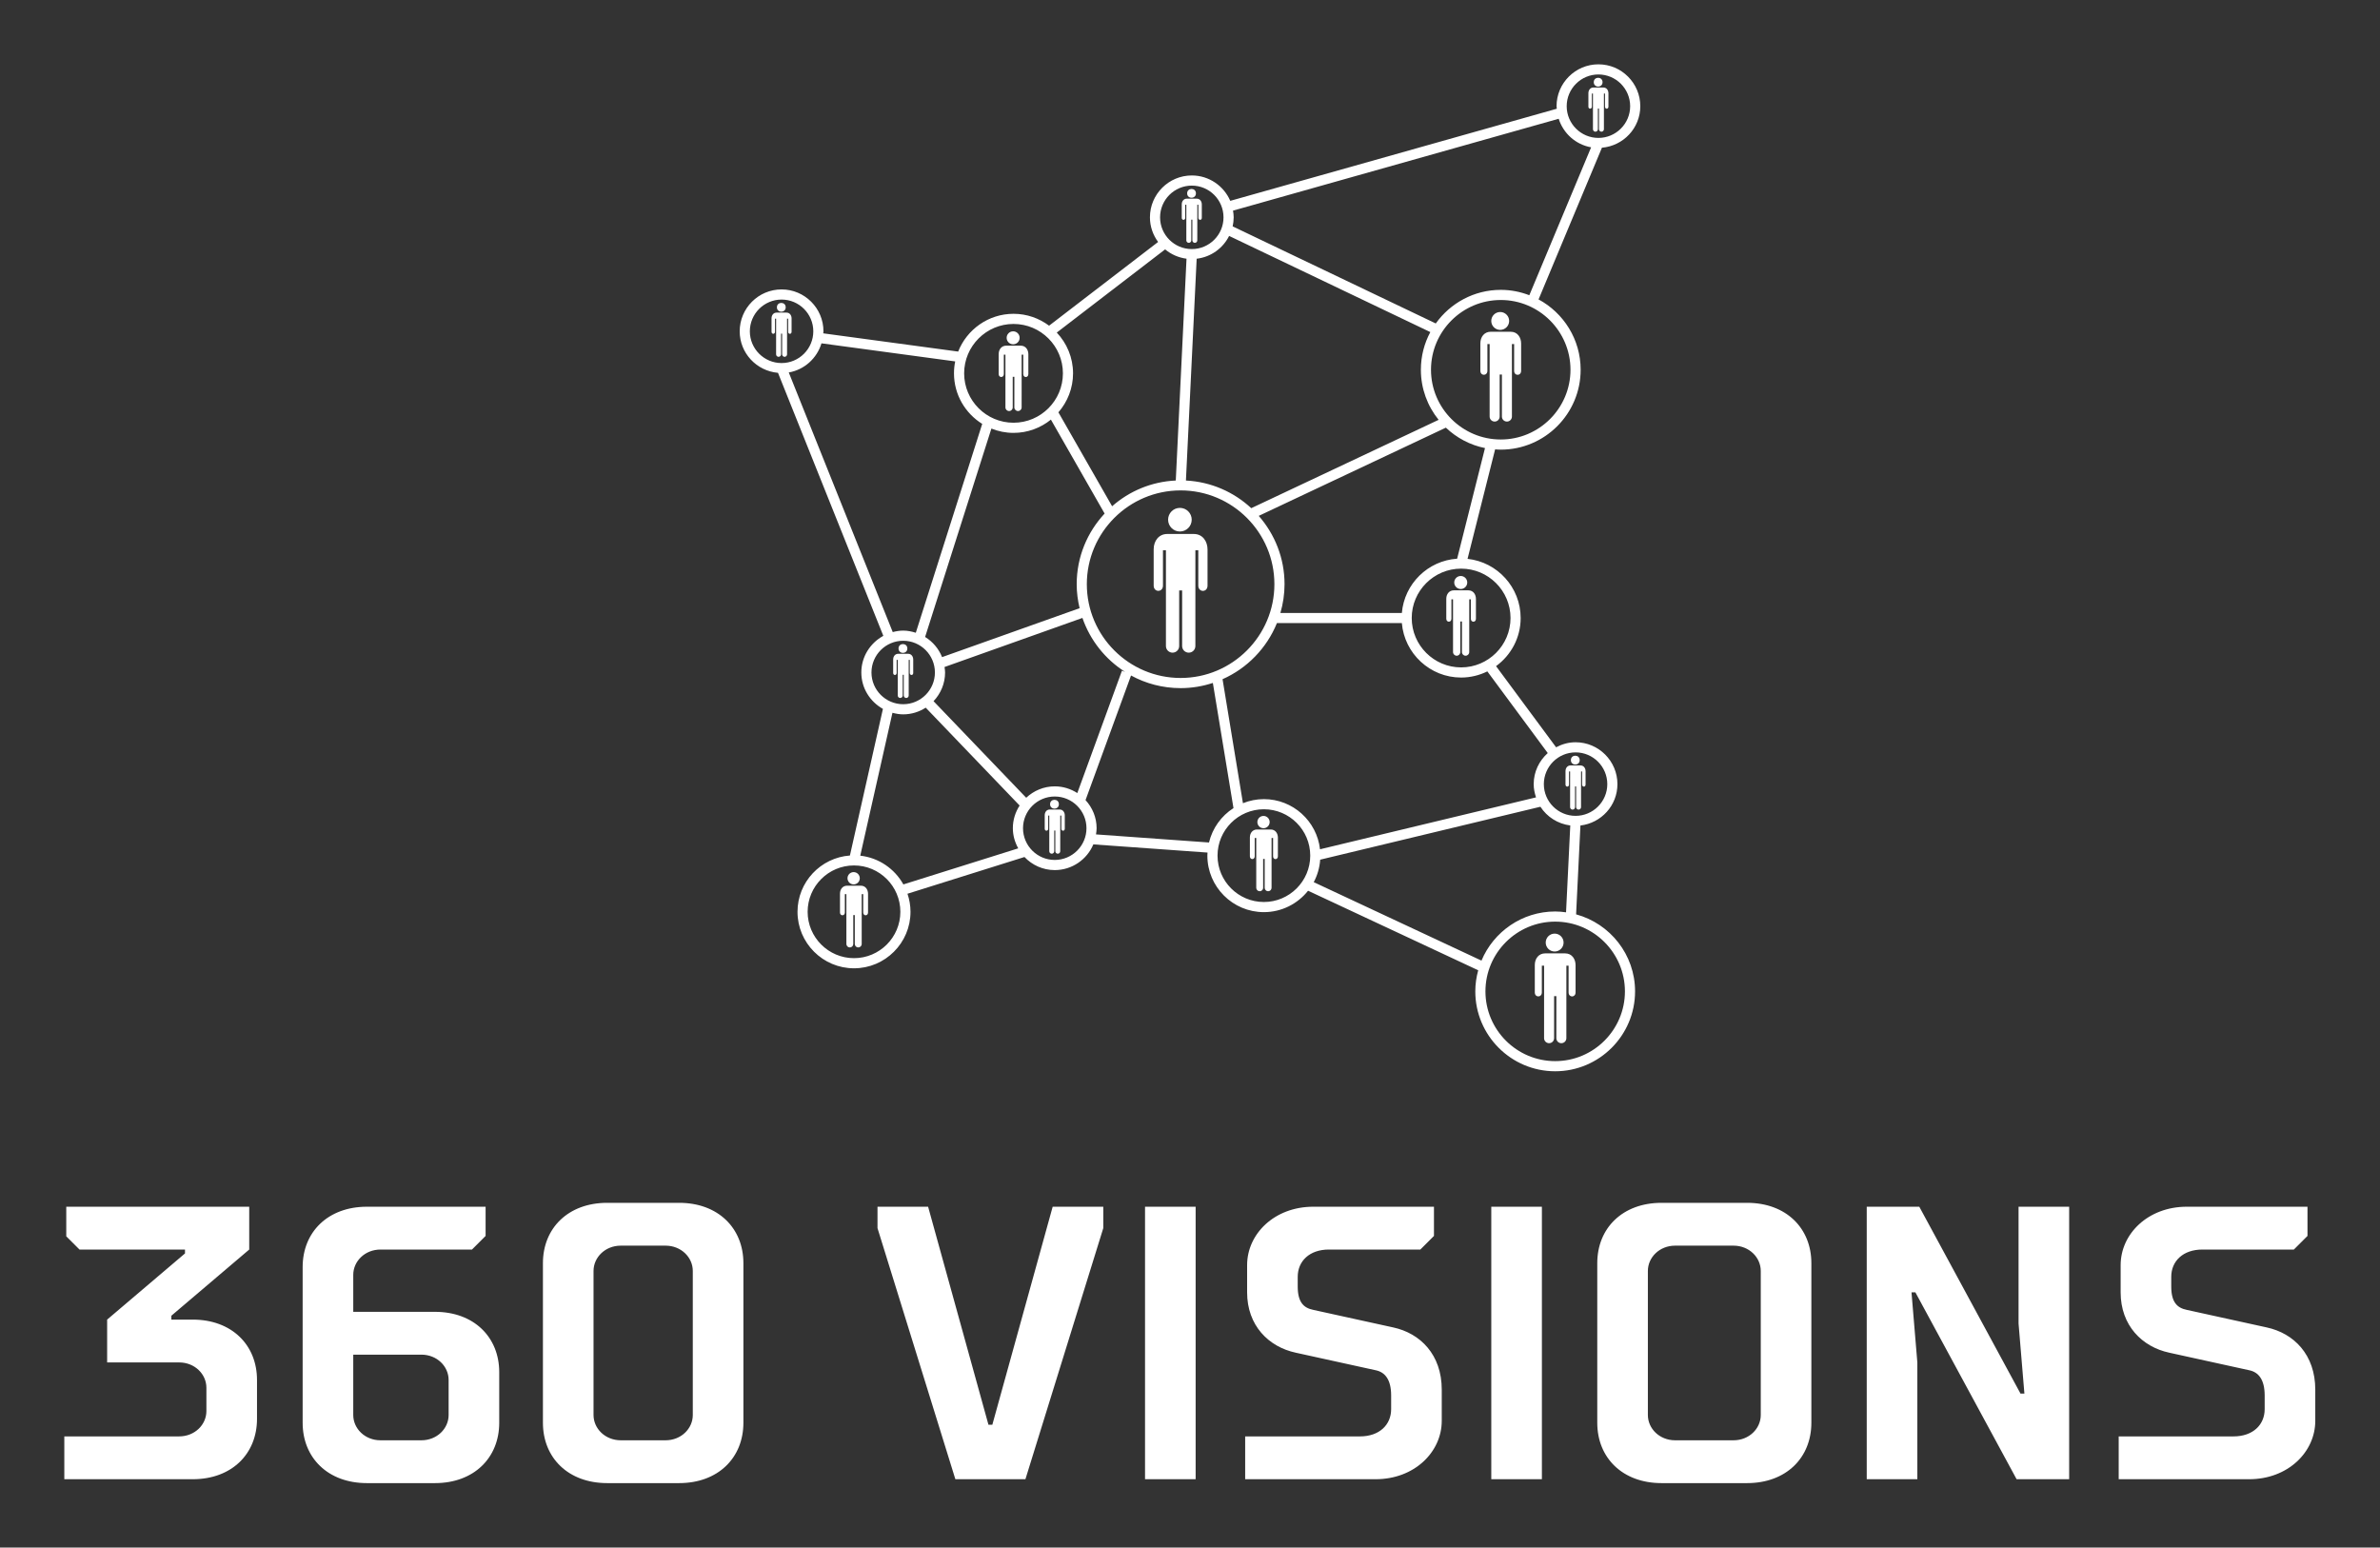 <?xml version="1.0" encoding="UTF-8"?> <svg xmlns="http://www.w3.org/2000/svg" xmlns:xlink="http://www.w3.org/1999/xlink" version="1.1" width="3171.429" height="2062.112" viewBox="0 0 3171.429 2062.112"><rect x="0" y="0" width="3171.429" height="2062.112" fill="#333333" stroke="none"/><g transform="scale(8.571) translate(10, 10)"><defs id="SvgjsDefs1031"></defs><g id="SvgjsG1032" transform="matrix(1.566,0,0,1.566,97.558,-0.027)" fill="#ffffff"><g xmlns="http://www.w3.org/2000/svg"><circle cx="48.456" cy="45.224" r="1.172"></circle><path d="M48.677,57.768c0,0.361,0.293,0.657,0.659,0.657c0.361,0,0.655-0.296,0.655-0.657l0.002-9.509h0.289v3.505 c0,0.703,0.919,0.703,0.917,0v-3.58c0-0.778-0.457-1.542-1.367-1.542h-2.629c-0.831,0-1.351,0.674-1.351,1.52v3.602 c0,0.699,0.923,0.699,0.923,0v-3.505h0.295l-0.001,9.509c0,0.361,0.294,0.657,0.658,0.657c0.362,0,0.657-0.296,0.657-0.657 l0.001-5.517h0.293L48.677,57.768z"></path><circle cx="36.003" cy="73.47" r="0.437"></circle><path d="M36.516,73.997h-0.978c-0.31,0-0.503,0.252-0.503,0.566v1.341c0,0.26,0.345,0.26,0.345,0V74.6h0.109l-0.001,3.54 c0,0.135,0.112,0.244,0.245,0.244c0.136,0,0.246-0.109,0.246-0.244v-2.055h0.109v2.055c0,0.135,0.107,0.244,0.244,0.244 c0.135,0,0.244-0.109,0.244-0.244l0.002-3.54h0.108v1.305c0,0.262,0.343,0.262,0.341,0v-1.332 C37.025,74.283,36.855,73.997,36.516,73.997z"></path><circle cx="87.709" cy="69.092" r="0.438"></circle><path d="M87.086,71.526v-1.305h0.109l-0.002,3.54c0,0.135,0.109,0.244,0.246,0.244c0.135,0,0.244-0.109,0.244-0.244v-2.054h0.109 v2.054c0,0.135,0.109,0.244,0.244,0.244s0.244-0.109,0.244-0.244l0.002-3.54h0.105v1.305c0,0.263,0.344,0.263,0.344,0v-1.332 c0-0.289-0.172-0.574-0.512-0.574h-0.977c-0.311,0-0.504,0.252-0.504,0.566v1.34C86.74,71.787,87.086,71.787,87.086,71.526z"></path><circle cx="49.611" cy="12.826" r="0.436"></circle><path d="M48.986,15.261v-1.305h0.109l-0.001,3.539c0,0.135,0.109,0.245,0.246,0.245c0.136,0,0.245-0.109,0.245-0.245l0.001-2.053 h0.107v2.053c0,0.135,0.11,0.245,0.244,0.245c0.136,0,0.245-0.109,0.245-0.245l0.002-3.539h0.107v1.305 c0,0.261,0.341,0.261,0.339,0v-1.334c0-0.29-0.169-0.574-0.507-0.574h-0.979c-0.31,0-0.504,0.251-0.504,0.566v1.342 C48.64,15.521,48.986,15.521,48.986,15.261z"></path><circle cx="8.883" cy="24.139" r="0.436"></circle><path d="M8.966,28.81c0,0.134,0.109,0.245,0.244,0.245c0.136,0,0.245-0.111,0.245-0.245v-3.542h0.108v1.305 c0,0.265,0.342,0.265,0.341,0v-1.332c0-0.29-0.17-0.575-0.508-0.575H8.418c-0.31,0-0.504,0.253-0.504,0.567v1.339 c0,0.261,0.344,0.261,0.344,0v-1.305h0.111L8.367,28.81c0,0.134,0.11,0.245,0.245,0.245c0.135,0,0.245-0.111,0.245-0.245v-2.054 h0.109V28.81z"></path><circle cx="20.959" cy="58.009" r="0.437"></circle><path d="M21.041,62.679c0,0.135,0.109,0.245,0.245,0.245c0.135,0,0.245-0.11,0.245-0.245V59.14h0.108v1.304 c0,0.262,0.343,0.262,0.341,0v-1.332c0-0.29-0.169-0.575-0.508-0.575h-0.979c-0.309,0-0.504,0.252-0.504,0.566v1.341 c0,0.26,0.345,0.26,0.345,0V59.14h0.11l-0.001,3.539c0,0.135,0.111,0.245,0.245,0.245c0.136,0,0.246-0.11,0.246-0.245v-2.054h0.108 V62.679z"></path><circle cx="89.979" cy="1.79" r="0.436"></circle><path d="M89.355,4.225V2.92h0.107v3.54c0,0.135,0.109,0.245,0.246,0.245c0.135,0,0.244-0.109,0.244-0.245V4.407h0.109L90.061,6.46 c0,0.135,0.109,0.245,0.244,0.245c0.137,0,0.246-0.109,0.246-0.245V2.92h0.109v1.305c0,0.263,0.34,0.263,0.34,0V2.893 c0-0.29-0.17-0.575-0.508-0.575h-0.98c-0.309,0-0.502,0.252-0.502,0.567v1.34C89.01,4.486,89.355,4.486,89.355,4.225z"></path><circle cx="56.756" cy="75.243" r="0.61"></circle><path d="M57.473,75.981h-1.367c-0.432,0-0.703,0.352-0.703,0.79v1.873c0,0.365,0.48,0.365,0.48,0v-1.822h0.152v4.948 c0,0.188,0.154,0.34,0.344,0.34s0.34-0.152,0.34-0.34v-2.871h0.154v2.871c0,0.188,0.15,0.34,0.34,0.34s0.342-0.152,0.342-0.34 l0.002-4.948h0.15v1.822c0,0.368,0.48,0.368,0.477,0v-1.862C58.184,76.379,57.945,75.981,57.473,75.981z"></path><circle cx="16.065" cy="80.82" r="0.61"></circle><path d="M16.782,81.559h-1.368c-0.433,0-0.704,0.351-0.704,0.789v1.874c0,0.364,0.482,0.364,0.482,0v-1.822h0.152v4.947 c0,0.189,0.154,0.341,0.342,0.341c0.19,0,0.342-0.151,0.342-0.341v-2.871h0.152v2.871c0,0.189,0.154,0.341,0.342,0.341 c0.189,0,0.343-0.151,0.343-0.341l0.001-4.947h0.151v1.822c0,0.367,0.478,0.367,0.477,0v-1.862 C17.493,81.955,17.253,81.559,16.782,81.559z"></path><circle cx="31.9" cy="27.168" r="0.645"></circle><path d="M30.974,30.77v-1.931h0.161v5.24c0,0.199,0.162,0.36,0.363,0.36c0.2,0,0.36-0.162,0.36-0.36l0.001-3.04h0.163l-0.002,3.04 c0,0.199,0.163,0.36,0.363,0.36c0.2,0,0.36-0.162,0.36-0.36l0.002-5.24h0.16v1.931c0,0.388,0.506,0.388,0.505,0v-1.972 c0-0.429-0.252-0.85-0.753-0.85h-1.449c-0.458,0-0.744,0.373-0.744,0.838v1.984C30.464,31.155,30.974,31.155,30.974,30.77z"></path><circle cx="76.337" cy="51.459" r="0.646"></circle><path d="M74.902,53.077v1.983c0,0.387,0.51,0.387,0.51,0v-1.932h0.16v5.239c0,0.199,0.162,0.363,0.363,0.363 c0.199,0,0.359-0.164,0.359-0.363l0.002-3.039h0.162l-0.002,3.039c0,0.199,0.162,0.363,0.363,0.363 c0.199,0,0.361-0.164,0.361-0.363l0.002-5.239h0.16v1.932c0,0.39,0.506,0.39,0.504,0v-1.972c0-0.429-0.252-0.85-0.752-0.85h-1.449 C75.188,52.239,74.902,52.612,74.902,53.077z"></path><circle cx="80.255" cy="25.494" r="0.888"></circle><path d="M78.285,27.716v2.724c0,0.531,0.699,0.531,0.699,0v-2.651h0.223l-0.002,7.196c0,0.275,0.225,0.498,0.498,0.498 c0.275,0,0.498-0.222,0.498-0.498l0.002-4.174h0.221l-0.002,4.174c0,0.275,0.223,0.498,0.498,0.498s0.498-0.222,0.498-0.498v-7.196 h0.219v2.651c0,0.536,0.695,0.536,0.695,0v-2.707c0-0.591-0.348-1.167-1.037-1.167h-1.988 C78.678,26.566,78.285,27.077,78.285,27.716z"></path><path d="M85.66,88.093c0.49,0,0.887-0.396,0.887-0.886c0-0.493-0.396-0.89-0.887-0.89s-0.887,0.396-0.887,0.89 C84.773,87.696,85.17,88.093,85.66,88.093z"></path><path d="M86.699,88.279h-1.988c-0.627,0-1.021,0.51-1.021,1.149v2.724c0,0.53,0.699,0.53,0.699,0v-2.65h0.223l-0.002,7.196 c0,0.274,0.225,0.497,0.498,0.497c0.275,0,0.498-0.223,0.498-0.497l0.002-4.175h0.221l-0.002,4.175 c0,0.274,0.223,0.497,0.496,0.497c0.277,0,0.5-0.223,0.5-0.497l0.002-7.196h0.219v2.65c0,0.535,0.695,0.535,0.693,0v-2.707 C87.736,88.854,87.389,88.279,86.699,88.279z"></path><path d="M87.789,84.404l0.43-8.82c2.062-0.242,3.674-1.981,3.674-4.107c0-2.293-1.865-4.158-4.156-4.158 c-0.701,0-1.354,0.19-1.934,0.499l-5.961-8.056c1.479-1.076,2.443-2.813,2.443-4.776c0-3.043-2.312-5.556-5.273-5.875l2.738-10.869 c0.186,0.013,0.371,0.028,0.561,0.028c4.371,0,7.93-3.558,7.93-7.932c0-3.016-1.693-5.642-4.178-6.983l6.291-15.06 c2.127-0.181,3.809-1.949,3.809-4.12c0-2.292-1.865-4.158-4.158-4.158c-2.291,0-4.156,1.865-4.156,4.158 c0,0.086,0.021,0.167,0.025,0.251l-32.418,9.144c-0.639-1.479-2.107-2.52-3.818-2.52c-2.292,0-4.157,1.866-4.157,4.159 c0,0.916,0.307,1.756,0.811,2.443l-10.824,8.312c-0.986-0.737-2.205-1.18-3.529-1.18c-2.496,0-4.631,1.558-5.497,3.75l-13.395-1.81 c0.004-0.068,0.021-0.132,0.021-0.202c0-2.292-1.865-4.158-4.158-4.158s-4.157,1.865-4.157,4.158c0,2.171,1.677,3.938,3.802,4.122 l10.457,26.111c-1.293,0.706-2.184,2.062-2.184,3.637c0,1.56,0.872,2.903,2.144,3.615l-3.277,14.556 c-2.904,0.209-5.203,2.633-5.203,5.588c0,3.093,2.517,5.608,5.609,5.608s5.609-2.516,5.609-5.608c0-0.627-0.109-1.229-0.3-1.794 l11.615-3.646c0.758,0.797,1.821,1.299,3.004,1.299c1.723,0,3.205-1.055,3.833-2.552l11.336,0.812 c-0.006,0.102-0.016,0.202-0.016,0.305c0,3.093,2.518,5.609,5.609,5.609c1.777,0,3.361-0.833,4.389-2.125l16.891,7.897 c-0.184,0.668-0.289,1.368-0.289,2.094c0,4.374,3.557,7.932,7.93,7.932s7.932-3.558,7.932-7.932 C93.645,88.396,91.156,85.32,87.789,84.404z M90.887,71.477c0,1.736-1.414,3.149-3.15,3.149c-1.738,0-3.15-1.413-3.15-3.149 c0-1.738,1.412-3.152,3.15-3.152C89.473,68.324,90.887,69.738,90.887,71.477z M84.975,68.392c-0.85,0.762-1.396,1.856-1.396,3.085 c0,0.463,0.094,0.899,0.232,1.314l-21.445,5.153c-0.314-2.797-2.693-4.979-5.572-4.979c-0.736,0-1.436,0.146-2.08,0.404 l-2.025-12.31c2.445-1.083,4.391-3.085,5.398-5.57H70.49c0.256,3.023,2.797,5.406,5.885,5.406c0.934,0,1.816-0.225,2.602-0.611 L84.975,68.392z M38.27,72.363c-0.648-0.417-1.415-0.666-2.24-0.666c-1.097,0-2.089,0.435-2.833,1.132l-9.199-9.588 c0.705-0.745,1.145-1.743,1.145-2.849c0-0.186-0.031-0.364-0.055-0.543l13.691-4.872c0.769,2.229,2.276,4.11,4.234,5.354 l-0.31-0.113L38.27,72.363z M31.938,36.606c1.405,0,2.696-0.496,3.711-1.317l5.332,9.325c-1.715,1.842-2.772,4.304-2.772,7.012 c0,0.821,0.106,1.617,0.289,2.383l-13.654,4.858c-0.332-0.836-0.927-1.533-1.684-2.001l6.581-20.689 C30.42,36.451,31.16,36.606,31.938,36.606z M49.112,19.314l-1.066,22.021c-2.417,0.112-4.615,1.054-6.321,2.554l-5.331-9.324 c0.901-1.038,1.453-2.39,1.453-3.87c0-1.566-0.617-2.988-1.616-4.048l10.757-8.259C47.582,18.882,48.309,19.211,49.112,19.314z M55.539,44.081c-1.723-1.601-3.986-2.617-6.485-2.745l1.066-22.019c1.417-0.167,2.609-1.037,3.222-2.263l19.975,9.546 c-0.598,1.114-0.938,2.386-0.938,3.736c0,1.883,0.66,3.613,1.762,4.975L55.539,44.081z M39.215,51.626 c0-5.133,4.177-9.309,9.312-9.309c5.133,0,9.309,4.176,9.309,9.309c0,5.134-4.176,9.311-9.309,9.311 C43.393,60.937,39.215,56.76,39.215,51.626z M81.279,54.985c0,2.703-2.201,4.903-4.904,4.903s-4.904-2.2-4.904-4.903 s2.201-4.902,4.904-4.902S81.279,52.282,81.279,54.985z M75.979,49.096c-2.908,0.194-5.242,2.494-5.488,5.387H58.432 c0.264-0.908,0.412-1.864,0.412-2.856c0-2.597-0.973-4.966-2.562-6.782l18.578-8.758c1.062,1.008,2.396,1.729,3.885,2.027 L75.979,49.096z M87.232,30.338c0,3.818-3.105,6.925-6.922,6.925c-3.818,0-6.926-3.107-6.926-6.925s3.107-6.924,6.926-6.924 C84.127,23.414,87.232,26.52,87.232,30.338z M90.004,1.024c1.738,0,3.152,1.413,3.152,3.151c0,1.736-1.414,3.148-3.152,3.148 c-1.734,0-3.148-1.412-3.148-3.148C86.855,2.437,88.27,1.024,90.004,1.024z M86.061,5.422c0.461,1.454,1.689,2.563,3.219,2.835 l-6.135,14.684c-0.881-0.34-1.834-0.534-2.834-0.534c-2.66,0-5.014,1.321-6.453,3.336l-20.166-9.639 c0.062-0.289,0.102-0.587,0.102-0.895c0-0.229-0.031-0.449-0.066-0.668L86.061,5.422z M49.637,12.058 c1.736,0,3.148,1.414,3.148,3.152c0,1.736-1.412,3.149-3.148,3.149c-1.737,0-3.15-1.413-3.15-3.149 C46.487,13.472,47.9,12.058,49.637,12.058z M31.938,25.792c2.703,0,4.903,2.2,4.903,4.903c0,2.705-2.2,4.904-4.903,4.904 c-2.704,0-4.903-2.199-4.903-4.904C27.035,27.992,29.234,25.792,31.938,25.792z M5.76,26.523c0-1.738,1.413-3.151,3.15-3.151 s3.15,1.413,3.15,3.151c0,1.737-1.413,3.151-3.15,3.151S5.76,28.26,5.76,26.523z M9.625,30.608 c1.553-0.271,2.797-1.406,3.247-2.892l13.275,1.794c-0.079,0.383-0.12,0.778-0.12,1.184c0,2.118,1.124,3.975,2.803,5.019 l-6.594,20.736c-0.397-0.127-0.812-0.214-1.25-0.214c-0.36,0-0.705,0.061-1.039,0.147L9.625,30.608z M17.835,60.393 c0-1.736,1.413-3.15,3.15-3.15c1.736,0,3.149,1.414,3.149,3.15s-1.413,3.15-3.149,3.15C19.248,63.543,17.835,62.129,17.835,60.393z M16.101,88.753c-2.538,0-4.603-2.064-4.603-4.602c0-2.538,2.064-4.602,4.603-4.602s4.602,2.063,4.602,4.602 C20.703,86.688,18.639,88.753,16.101,88.753z M21.002,81.433c-0.863-1.55-2.438-2.649-4.28-2.854l3.196-14.186 c0.343,0.092,0.696,0.156,1.067,0.156c0.825,0,1.589-0.249,2.235-0.664l9.324,9.716c-0.422,0.65-0.673,1.421-0.673,2.251 c0,0.728,0.205,1.402,0.535,1.999L21.002,81.433z M36.029,79.003c-1.736,0-3.149-1.413-3.149-3.15c0-1.735,1.413-3.148,3.149-3.148 c1.738,0,3.151,1.413,3.151,3.148C39.18,77.59,37.767,79.003,36.029,79.003z M40.125,76.467c0.029-0.201,0.062-0.403,0.062-0.614 c0-1.078-0.423-2.053-1.1-2.792l4.517-12.369c1.464,0.799,3.141,1.253,4.923,1.253c1.117,0,2.19-0.185,3.2-0.515l2.047,12.426 c-1.203,0.771-2.088,1.986-2.43,3.414L40.125,76.467z M56.793,83.178c-2.537,0-4.602-2.065-4.602-4.604s2.064-4.603,4.602-4.603 s4.602,2.064,4.602,4.603S59.33,83.178,56.793,83.178z M61.742,81.208c0.361-0.674,0.584-1.431,0.641-2.232l21.865-5.254 c0.65,1.006,1.721,1.698,2.963,1.858l-0.42,8.622c-0.354-0.05-0.711-0.083-1.078-0.083c-3.291,0-6.119,2.016-7.318,4.877 L61.742,81.208z M85.713,98.975c-3.818,0-6.924-3.106-6.924-6.925c0-3.816,3.105-6.924,6.924-6.924 c3.816,0,6.924,3.107,6.924,6.924C92.637,95.868,89.529,98.975,85.713,98.975z"></path></g></g><g id="SvgjsG1033" transform="matrix(1.513,0,0,1.513,-1.211,159.447)" fill="#ffffff"><path d="M0.8 40 l0 -4.4 l11.8 0 c1.6 0 2.8 -1.2 2.8 -2.6 l0 -2.4 c0 -1.4 -1.2 -2.6 -2.8 -2.6 l-7.4 0 l0 -4.4 l8 -6.8 l0 -0.4 l-10.84 0 l-1.36 -1.36 l0 -3.04 l18.8 0 l0 4.4 l-8 6.8 l0 0.4 l2.2 0 c4 0 6.6 2.6 6.6 6.2 l0 4 c0 3.6 -2.6 6.2 -6.6 6.2 l-13.2 0 z M45.49 34.2 c0 3.6 -2.6 6.2 -6.6 6.2 l-7 0 c-4 0 -6.6 -2.6 -6.6 -6.2 l0 -16 c0 -3.6 2.6 -6.2 6.6 -6.2 l12.2 0 l0 3 l-1.4 1.4 l-9.4 0 c-1.6 0 -2.8 1.2 -2.8 2.6 l0 3.8 l8.4 0 c4 0 6.6 2.6 6.6 6.2 l0 5.2 z M37.49 36 c1.6 0 2.8 -1.2 2.8 -2.6 l0 -3.6 c0 -1.4 -1.2 -2.6 -2.8 -2.6 l-7 0 l0 6.2 c0 1.4 1.2 2.6 2.8 2.6 l4.2 0 z M63.98 11.6 c4 0 6.6 2.6 6.6 6.2 l0 16.4 c0 3.6 -2.6 6.2 -6.6 6.2 l-7.4 0 c-4 0 -6.6 -2.6 -6.6 -6.2 l0 -16.4 c0 -3.6 2.6 -6.2 6.6 -6.2 l7.4 0 z M57.98 16 c-1.6 0 -2.8 1.2 -2.8 2.6 l0 14.8 c0 1.4 1.2 2.6 2.8 2.6 l4.6 0 c1.6 0 2.8 -1.2 2.8 -2.6 l0 -14.8 c0 -1.4 -1.2 -2.6 -2.8 -2.6 l-4.6 0 z M95.76 34.4 l0.4 0 l6.2 -22.4 l5.2 0 l0 2.2 l-8 25.8 l-7.2 0 l-8 -25.8 l0 -2.2 l5.2 0 z M117.05 40 l-5.2 0 l0 -28 l5.2 0 l0 28 z M142.34 34 c0 3.2 -2.8 6 -6.8 6 l-13.4 0 l0 -4.4 l11.8 0 c2 0 3.2 -1.2 3.2 -2.8 l0 -1.4 c0 -1.6 -0.6 -2.4 -1.6 -2.6 l-8.2 -1.8 c-2.8 -0.6 -5 -2.8 -5 -6.2 l0 -2.8 c0 -3.2 2.8 -6 6.8 -6 l12.4 0 l0 3 l-1.4 1.4 l-9.4 0 c-2 0 -3.2 1.2 -3.2 2.8 l0 1 c0 1.6 0.6 2.2 1.6 2.4 l8.2 1.8 c2.8 0.6 5 2.8 5 6.4 l0 3.2 z M152.63 40 l-5.2 0 l0 -28 l5.2 0 l0 28 z M173.72 11.6 c4 0 6.6 2.6 6.6 6.2 l0 16.4 c0 3.6 -2.6 6.2 -6.6 6.2 l-8.8 0 c-4 0 -6.6 -2.6 -6.6 -6.2 l0 -16.4 c0 -3.6 2.6 -6.2 6.6 -6.2 l8.8 0 z M166.32 16 c-1.6 0 -2.8 1.2 -2.8 2.6 l0 14.8 c0 1.4 1.2 2.6 2.8 2.6 l6 0 c1.6 0 2.8 -1.2 2.8 -2.6 l0 -14.8 c0 -1.4 -1.2 -2.6 -2.8 -2.6 l-6 0 z M201.81 31.2 l0.4 0 l-0.6 -7.2 l0 -12 l5.2 0 l0 28 l-5.4 0 l-10.4 -19.2 l-0.4 0 l0.6 7.2 l0 12 l-5.2 0 l0 -28 l5.4 0 z M232.1 34 c0 3.2 -2.8 6 -6.8 6 l-13.4 0 l0 -4.4 l11.8 0 c2 0 3.2 -1.2 3.2 -2.8 l0 -1.4 c0 -1.6 -0.6 -2.4 -1.6 -2.6 l-8.2 -1.8 c-2.8 -0.6 -5 -2.8 -5 -6.2 l0 -2.8 c0 -3.2 2.8 -6 6.8 -6 l12.4 0 l0 3 l-1.4 1.4 l-9.4 0 c-2 0 -3.2 1.2 -3.2 2.8 l0 1 c0 1.6 0.6 2.2 1.6 2.4 l8.2 1.8 c2.8 0.6 5 2.8 5 6.4 l0 3.2 z"></path></g></g></svg> 